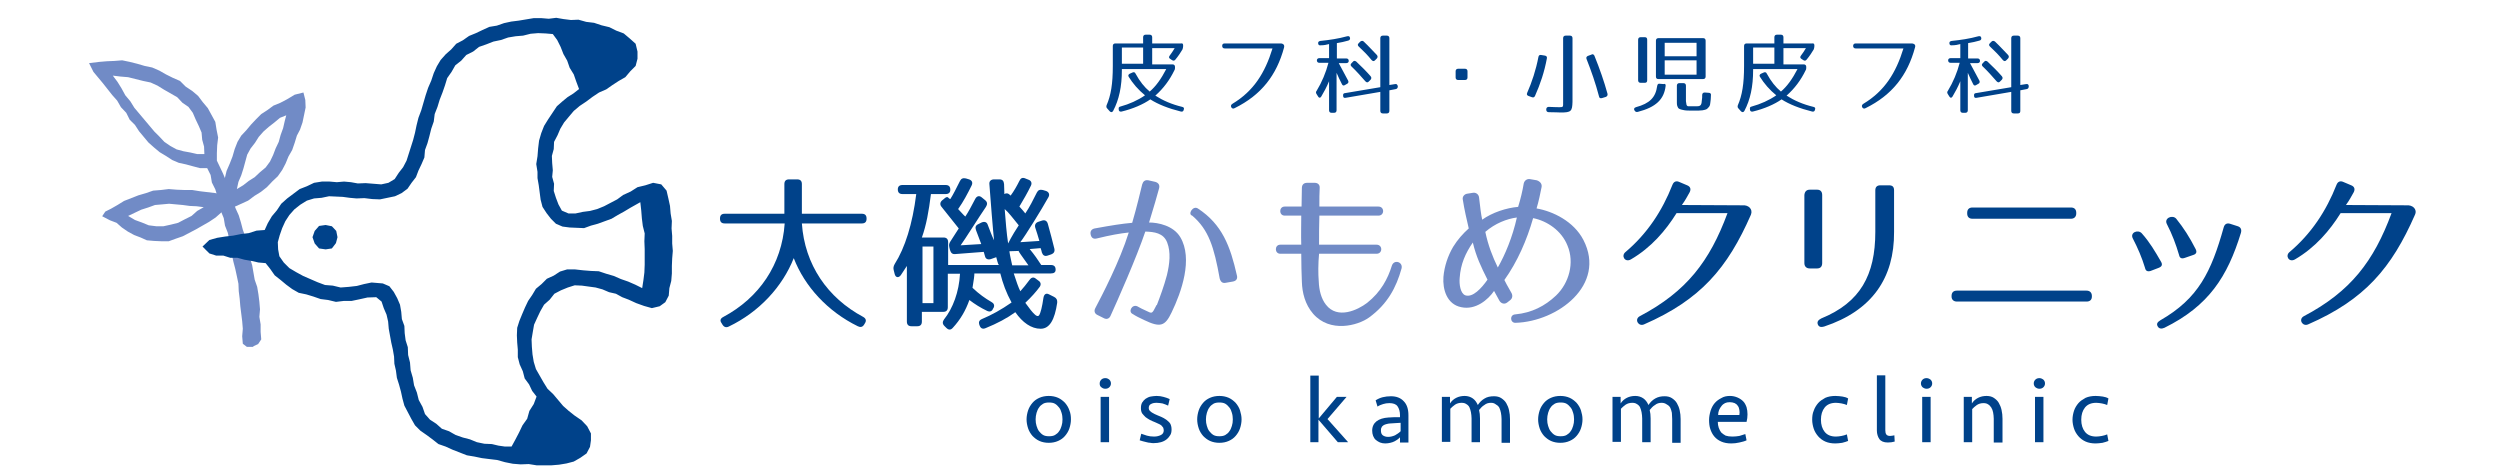 <?xml version="1.0" encoding="utf-8"?>
<!-- Generator: Adobe Illustrator 23.0.3, SVG Export Plug-In . SVG Version: 6.00 Build 0)  -->
<svg version="1.1" id="レイヤー_1" width="400" height="76" xmlns="http://www.w3.org/2000/svg" xmlns:xlink="http://www.w3.org/1999/xlink" x="0px"
	 y="0px" viewBox="0 0 800 152" style="enable-background:new 0 0 800 152;" xml:space="preserve">
<style type="text/css">
	.st0{fill:#718BC6;}
	.st1{fill:#00428A;}
</style>
<g>
	<g>
		<path class="st0" d="M81.1,110.8L81,111l-2,0l-1.3-1l-0.2-2.4l0.2-2.4l-0.2-2.4l-0.3-2.4L76.9,98l-0.2-2.4l-0.3-2.4l-0.1-2.4
			l-0.5-2.4l-0.5-2.3l-0.6-2.3l-0.5-2.3L74,79.1l-0.6-2.3l-0.5-2.3L72,72.2l-0.4-2.4l-0.9-2.2L70,65.3l-0.4-2.4l-0.7-2.3l-1.1-2.2
			l-0.4-2.4l-1.1-2.2L64,53.8l-2.3-0.6l-2.2-0.6l-2.3-0.5l-2.1-0.9l-2-1.3l-2-1.2l-1.8-1.5l-1.8-1.6L46,43.8l-1.5-1.8l-1.3-2
			l-1.7-1.7l-1.1-2.2l-1.7-1.8l-1.2-2.1l-1.6-1.8l-1.5-1.9l-1.5-1.9l-1.5-1.8L29.9,23l-1.4-2.8l3.3-0.4l2.4-0.2l2.4-0.1l2.5-0.2
			l2.4,0.5l2.4,0.6l2.4,0.7l2.4,0.5l2.3,1l2.1,1.2l2.2,1.1l2.3,1l1.8,1.8l2.1,1.4l1.9,1.6l1.5,2l1.6,1.9l1.2,2.2l1.2,2.2l0.4,2.5
			l0.5,2.5l-0.3,2.5L69.4,49l0,2.4l1,2.1l1,2.1l0.9,2.2l0.8,2.2l1,2.2l0.5,2.3l0.8,2.2l1,2.2l0.7,2.3l0.6,2.3l0.8,2.2l0.5,2.3
			l0.4,2.3l0.6,2.3l0.7,2.3l0.4,2.3l0.4,2.3l0.8,2.3l0.4,2.4l0.3,2.4l0.2,2.4l-0.2,2.4l0.4,2.4l0,2.4l0.2,2.4l-1,1.5L81.1,110.8z
			 M36.1,24.2l1.5,2l1.3,2.1l1.2,2.2l1.6,1.9l1.3,2.1l1.6,1.9l1.6,1.9l1.6,1.9l1.6,1.9l1.6,1.6l1.6,1.7l1.9,1.3l2,1.1l2.2,0.6
			l2.2,0.4l2.2,0.5l2.3,0l-0.1-2.4l-0.6-2.2l-0.2-2.3l-0.9-2.1l-1-2.1l-0.9-2.1l-1.4-1.9l-1.9-1.3l-1.7-1.8l-2.1-1.2l-2.1-1.2
			l-2.1-1.3l-2.2-1l-2.4-0.5l-2.4-0.6L41,24.7l-2.4-0.2L36.1,24.2z"/>
		<path class="st0" d="M72.1,67.5l-1.4-0.9l-0.8-2.2l0.7-2.4l0.7-2.4l0.6-2.4l0.6-2.5l1-2.3l0.9-2.3l0.7-2.4l0.9-2.3l1.2-2l1.6-1.7
			l1.5-1.8l1.6-1.7l1.7-1.7l2-1.3l1.9-1.4l2.2-0.9l2.1-1.1l2.5-1.5l2.8-0.7l0.6,2.4l0.1,2.4l-0.5,2.4l-0.5,2.4l-0.8,2.3L95,43.4
			l-0.7,2.3L93.5,48l-1.2,2.1l-0.9,2.2l-1.1,2.1l-1.4,2l-1.8,1.7l-1.7,1.8l-1.9,1.5l-2.1,1.3l-2,1.5l-2.2,1l-2.2,1L73,67.2
			L72.1,67.5z M91.6,36.9l-2,0.8l-1.8,1.5L86,40.6l-1.7,1.5l-1.5,1.7l-1.2,1.9l-1.4,1.8l-1.1,2l-0.6,2.2l-0.6,2.2l-0.7,2.2l-0.9,2.1
			l-0.5,2.3l2-1.2l1.8-1.4l1.9-1.2l1.7-1.6l1.8-1.5l1.4-1.9l1-2.1l0.8-2.1l1-2.1l0.6-2.2l0.8-2.2l0.5-2.2L91.6,36.9z"/>
		<path class="st0" d="M51.6,77.2l-2.3-0.1l-2.3-0.2L45,76l-2.1-0.8l-2-1.1L39,72.8l-1.7-1.5l-2.1-0.8l-2.5-1.3l1-1.5l1.8-0.9
			l2.1-1.2l2.1-1.3l2.3-0.9l2.3-0.9l2.4-0.7l2.3-0.8l2.5-0.2l2.5-0.3l2.5,0.2l2.5,0.1l2.5,0l2.5,0.4l2.5,0.3l2.5,0.3l2.4,0.5
			l1.9,1.7l-0.5,2.6l-2,1.4l-1.8,1.6L66.9,71l-2.1,1.2l-2.1,1.2l-2.1,1.1l-2.1,1.1l-2.3,0.8L54,77.2L51.6,77.2z M41,69.1l2.2,1.3
			l2.2,0.8l2.2,0.9l2.4,0.3l2.3,0l2.3-0.5l2.4-0.6l2.1-1.1l2.2-1.1l1.8-1.6l2.1-1.2L62.9,66l-2.2-0.1l-2.2-0.3l-2.2-0.2l-2.2-0.2
			l-2.2,0.2l-2.3,0.2l-2.2,0.8l-2.2,0.7l-2.1,1L41,69.1z"/>
		<polygon class="st1" points="108,75.9 107.5,77.8 106.2,79.5 104.2,79.8 102.1,79.5 100.7,77.9 100,75.9 100.7,73.9 102.1,72.3 
			104.2,72 106.2,72.4 107.6,73.9 		"/>
		<path class="st1" d="M213.3,61l-1.7-2l-2.6-0.5l-2.5,0.8l-2.5,0.6l-2.2,1.4l-2.4,1.1l-1.9,1.4l-2.1,1.1l-2.1,1.1l-2.2,0.9
			l-2.3,0.6l-2.3,0.3l-2.3,0.5l-2.3,0l-2.1-0.9l-1.1-2l-0.8-2.1l-0.7-2.2l0.1-2.3l-0.6-2.2l0.2-2.1l-0.2-2.3l-0.1-2.3l0.6-2.2
			l0.1-2.3l1.1-2.1l0.9-2.1l1.2-2l1.5-1.8l1.6-1.9l1.9-1.6l2.1-1.4l2-1.5l2.1-1.4l2.3-1l2-1.4l2-1.3l2.1-1.2l1.6-1.9l1.7-1.7
			l0.6-2.3l0-2.3l-0.6-2.5l-1.9-1.7l-1.9-1.6l-2.4-0.9L195,8.7l-2.5-0.6l-2.4-0.8L187.6,7l-2.5-0.7l-2.4,0.1l-2.4-0.3L178,5.7
			l-2.4,0.3l-2.4-0.2l-2.4,0l-2.4,0.4l-2.4,0.4l-2.4,0.3l-2.3,0.5l-2.3,0.8l-2.4,0.4l-2.2,1l-2.1,1l-2.2,0.9l-2,1.4l-2.1,1.1
			l-1.6,1.8l-1.8,1.6l-1.6,1.8l-1.2,2l-1,2.2l-0.8,2.4l-1,2.3l-0.8,2.4l-0.7,2.4l-0.7,2.4l-0.9,2.4l-0.6,2.4l-0.5,2.4l-0.6,2.3
			l-0.7,2.2l-0.7,2.2l-0.7,2.2l-1.1,2.1l-1.4,1.8l-1.3,2l-2,1.2L122,59l-2.5-0.2l-2.5-0.2l-2.5,0.1l-2.2-0.4l-2.2-0.2l-2.3,0.2
			l-2.3-0.2l-2.5,0l-2.5,0.4l-2.3,1.1l-2.3,0.9l-2,1.5l-2,1.5L90,65.2l-1.4,2.1L87,69.2l-1.3,2.2l-1,2.2l-2.6,0.2l-2.5,0.8l-2.5,0.3
			l-2.5,0.5l-2.6,0.3l-2.5,0.4L67,76.8l-2.2,2.1l2.2,2.2l2.2,0.7l2.3,0l2.2,0.7l2.3,0l2.2,0.6l2.3,0.4l2.2,0.5l2.3,0.2l1.5,1.9
			l1.4,2l1.9,1.5l1.8,1.5l1.9,1.4l2.1,1.2l2.4,0.5l2.3,0.7l2.3,0.8l2.4,0.3l2.5,0.6l2.5-0.3l2.5,0l2.4-0.5l2.7-0.6l2.8-0.1l1.7,1.4
			l0.7,2.1l0.9,2.1l0.5,2.2l0.2,2.3l0.4,2.2l0.4,2.2l0.5,2.2l0.4,2.3l0.1,2.3l0.5,2.2l0.3,2.3l0.7,2.2l0.6,2.2l0.5,2.3l0.6,2.2
			l1.1,2.1l1.1,2.1l1.2,2.1l1.7,1.7l2,1.4l1.9,1.4l1.9,1.5l2.3,0.8l2.2,1l2.3,0.9l2.3,0.9l2.4,0.4l2.4,0.5l2.4,0.3l2.5,0.3l2.5,0.7
			l2.5,0.5l2.5,0.2l2.6-0.1l2.5,0.4l2.4,0l2.4,0l2.4-0.2l2.4-0.4l2.3-0.6l2.1-1.2l2-1.4l1.1-2.1l0.3-2.1l0-2.2l-1.2-2.3l-1.8-1.9
			l-2.2-1.5l-1.9-1.5l-1.8-1.6l-1.6-1.9l-1.6-1.9l-1.8-1.7l-1.3-2.1l-1.2-2.1l-1.2-2.1l-0.7-2.3l-0.4-2.4l-0.2-2.4l-0.1-2.4l0.4-2.4
			l0.4-2.3l1-2.2l1-2.1l1.2-2.1l1.8-1.6l1.5-1.9l2.1-1.1l2.2-0.9l2.2-0.7l2.3,0.1l2.2,0.3l2.2,0.3l2.2,0.6l2.1,0.9l2.2,0.5l2,1.1
			l2.1,0.8l2.4,1.1l2.5,0.9l2.5,0.7l2.5-0.6l1.8-1.3l1.1-2.1l0.2-2.4l0.6-2.3l0.2-2.4l0-2.4l0.1-2.4l0.2-2.4l-0.2-2.4l0-2.4
			l-0.2-2.4l0.1-2.4l-0.4-2.4l-0.2-2.4l-0.5-2.3L213.3,61z M183.9,86.2l-2.4,0l-2.3,0.7l-2,1.3l-2.2,1l-1.7,1.7l-1.8,1.5l-1.2,2
			l-1.3,1.9l-1,2.1l-0.9,2.1l-0.9,2.2l-0.7,2.2l-0.1,2.4l0.1,2.3l0.2,2.3l0,2.4l0.6,2.3l1,2.2l0.6,2.3l1.4,1.9l1,2.1l1.4,1.8
			l-0.9,2.4l-1.4,2.2l-0.7,2.5l-1.5,2.1l-1.1,2.3l-1.2,2.3l-1.2,2.2l-2.1,0l-2.1-0.3l-2.1-0.5L155,142l-2.4-0.5l-2.2-0.9l-2.3-0.6
			l-2.3-0.8l-2.1-1.2l-2.3-0.8l-1.8-1.6l-2-1.3l-1.6-1.8l-0.8-2.3L134,128l-0.6-2.4l-0.9-2.3l-0.4-2.4l-0.7-2.4l-0.2-2.5l-0.6-2.4
			l-0.1-2.5l-0.7-2.2l-0.3-2.3l-0.1-2.3l-0.8-2.2l-0.2-2.3l-0.4-2.3l-0.9-2.1l-1.1-2l-1.4-1.8l-2.1-0.9l-1.2-0.1l-2.4-0.2l-2.4,0.5
			l-2.3,0.6l-2.6,0.3L109,92l-2.5-0.6l-2.5-0.2l-2.4-0.9l-2.3-1l-2.3-1l-2.2-1.2l-2.2-1.3l-1.8-1.8l-1.4-2L89,79.8l-0.1-2.3l0.6-2.2
			l0.8-2.3l1-2.2l1.3-2l1.6-1.8l1.9-1.5l2.1-1.3l2.3-0.7l2.4-0.2l2.4-0.5l2.2,0.1l2.2,0.1l2.2,0.3l2.2,0.2l2.5-0.1l2.5,0.3l2.5,0.1
			l2.4-0.5l2.4-0.5l2.1-1l1.9-1.4l1.3-1.9l1.4-1.8l0.8-2.1l1-2.1l0.9-2.1L136,48l0.8-2.2l0.6-2.2l0.6-2.4l0.8-2.3l0.3-2.4l0.9-2.3
			l0.7-2.3l0.9-2.3l0.8-2.3l0.7-2.3l1.4-2l1.2-2.1l1.9-1.5l1.6-1.8l2.2-1.1l1.9-1.5l2.3-0.8l2.3-0.9l2.4-0.5l2.3-0.8l2.4-0.4
			l2.4-0.2l2.4-0.6l2.4-0.2l2.4,0.1l2.3,0.2l1.4,1.9l1.1,2.2l0.9,2.3l1.2,2.1l0.8,2.3l1.3,2.1l0.8,2.3l0.9,2.4l-1.8,1.4l-1.9,1.2
			l-1.7,1.4l-1.7,1.5l-1.4,2.1l-1.4,2.1l-1.3,2.1l-0.9,2.3l-0.7,2.4l-0.3,2.5l-0.2,2.5l-0.4,2.5L172,55l0,2l0.4,2.3l0.3,2.3l0.3,2.3
			l0.6,2.3l1.3,2l1.4,1.8l1.6,1.6l2.1,0.9l2.3,0.3l2.3,0.1l2.3,0.1l2.2-0.8l2.2-0.6l2.2-0.8l2.2-0.8l2-1.2l2-1.1l2-1.2l3.2-1.8
			l0.3,2.7l0.2,2.5l0.3,2.4l0.6,2.4l-0.1,2.5l0.1,2.5l0,2.5l0,2.5l-0.1,2.5l-0.3,2.4l-0.4,2.6l-2.2-1.1l-2.3-1l-2.3-0.8l-2.3-1
			l-2.4-0.7l-2.4-0.8l-2.5-0.1l-2.5-0.2L183.9,86.2z"/>
	</g>
	<g>
		<path class="st1" d="M277.3,69.9V70c0,1-0.5,1.5-1.5,1.5h-19.2c0.9,13.2,8.2,23.8,19.6,29.9c0.9,0.5,1.1,1.2,0.6,2l-0.3,0.5
			c-0.5,0.8-1.2,0.9-2,0.5c-9.6-4.7-17-12.7-20.5-21.8c-3.6,9.1-11,17.2-20.8,21.9c-0.8,0.4-1.5,0.2-2-0.6l-0.3-0.5
			c-0.6-0.8-0.4-1.5,0.6-2c11.4-6.1,18.7-16.7,19.6-29.9h-19.2c-1,0-1.5-0.5-1.5-1.5v-0.1c0-1,0.5-1.5,1.5-1.5H251v-9.5
			c0-1,0.5-1.5,1.5-1.5h2.6c1,0,1.5,0.5,1.5,1.5v9.5h19.2C276.8,68.4,277.3,68.9,277.3,69.9z"/>
		<path class="st1" d="M329.9,59.4c-1.1,2.3-2.4,4.5-3.7,6.7c0.8,0.8,1.3,1.5,1.9,2.2c1.4-2.1,2.5-4.3,3.7-6.7c0.4-0.8,1-1,1.9-0.8
			l1,0.3c0.9,0.3,1.3,1.1,0.8,2c-2.1,3.8-7.5,12.5-9,14.4l6.1-0.4c-0.4-1.4-0.8-2.7-1.3-4.2c-0.3-0.9,0.1-1.6,0.9-1.9l1.2-0.4
			c0.9-0.3,1.6,0,1.9,1c0.8,2.9,1.5,5.5,2.1,8c0.2,0.9-0.2,1.5-1,1.8l-1.2,0.4c-0.9,0.3-1.5-0.1-1.8-1c-0.1-0.4-0.2-0.9-0.4-1.4
			l-3.5,0.3c1.5,1.8,2.6,3.4,3.7,5.1h3.1c1,0,1.5,0.5,1.5,1.5c0,0.8-0.5,1.2-1.5,1.2h-11.9c0.8,2.5,1.5,4.5,2.1,5.7
			c0.9-1,1.9-2.2,3-3.7c0.6-0.8,1.3-0.9,2-0.3l0.8,0.6c0.8,0.5,0.9,1.3,0.4,2c-1.1,1.5-2.6,3.2-4.6,5.1c1.3,1.8,2.3,3.1,3,3.7
			c0.4,0.4,1,0.8,1.4,0.3c0.5-0.7,1-2.8,1.4-5.6c0.2-1.2,0.9-1.6,1.8-1.1l1.6,0.8c0.8,0.4,1.1,1,1,1.9c-0.8,5.4-2.4,8.3-5.3,8.3
			c-3,0-5.8-2-8.1-5.3c-2.6,1.9-5.8,3.6-9.5,5.1c-0.9,0.4-1.6,0.1-1.9-0.8l-0.1-0.2c-0.3-0.9-0.1-1.5,0.8-1.9c3.1-1.3,6.2-3,9.5-5.3
			c-1.7-3.1-2.8-6.1-3.6-9.3h-8.3c0,0.8-0.2,2.2-0.6,4.6c2.1,2,4.1,3.4,6,4.5c0.8,0.4,1.2,1.1,0.7,2l-0.1,0.1
			c-0.3,0.9-1,1.2-1.9,0.8c-2.1-1-4-2.2-5.7-3.5c-1.2,3.4-2.9,6.3-5.3,8.9c-0.7,0.8-1.4,0.7-2.1,0l-0.6-0.6
			c-0.7-0.7-0.6-1.4-0.1-2.1c2.8-3.5,4.8-8.8,5.1-14.6h-3.9v10.7c0,1-0.5,1.5-1.5,1.5h-6.8v3.1c0,1-0.5,1.5-1.5,1.5h-1.8
			c-1,0-1.5-0.5-1.5-1.5V85.1c-0.7,1.1-1.3,2-1.9,2.9c-0.7,1-1.7,0.9-2-0.3l-0.3-1.2c-0.2-0.7-0.1-1.3,0.3-2
			c3.3-5.2,5.7-12.8,6.9-22.4h-4.4c-1,0-1.5-0.5-1.5-1.5c0-0.9,0.5-1.4,1.5-1.4h13.8c1,0,1.5,0.5,1.5,1.5c0,0.9-0.5,1.4-1.5,1.4
			h-4.7c-0.7,5.6-1.5,10-2.9,13.9h6.9c1,0,1.5,0.5,1.5,1.5v7.3h16.3c-0.4-0.1-0.7-2-0.9-2.5l-1.7,0.6c-0.9,0.3-1.7,0-1.9-0.9
			c-0.2-0.7-0.4-1.4-0.4-1.4l-9.1,0.7c-0.9,0.1-1.4-0.3-1.7-1.3l-0.2-0.8c-0.2-0.8-0.1-1.3,0.3-1.9c0.8-1.3,1.7-2.6,2.7-4.2
			l-5.5-6.9c-0.6-0.7-0.5-1.5,0.2-2.1l0.5-0.4c0.7-0.7,1.2-0.8,1.5-0.4c0.2,0.2,0.3,0.3,0.6,0.4c0.9-1.4,1.9-3.4,3.1-5.8
			c0.4-0.8,1-1,1.9-0.8l1,0.3c0.9,0.3,1.3,1,0.8,2c-1.3,2.6-2.6,5.1-4.3,7.5c0.8,0.8,1.6,1.8,2.3,2.4c1-1.5,2-3.4,3.2-5.7
			c0.5-0.9,1.3-1.1,2.1-0.4l1.1,0.9c0.7,0.6,0.7,1.3,0.2,2.1c-2.2,3.2-6.9,10.7-8.1,12.3c1.8-0.1,4.7-0.3,6.6-0.4l-1.7-4.5
			c-0.3-0.9-0.1-1.5,0.8-1.9l1-0.5c0.9-0.4,1.7-0.2,2,0.8c0.6,1.5,1.2,3.3,2,4.9c-0.3-2.6-1.2-13.7-1.5-18c-0.1-0.9,0.5-1.5,1.5-1.5
			h1.7c1,0,1.4,0.5,1.5,1.5c0,0.9,0.1,2,0.1,3.2c0.6-0.4,1.2-0.3,1.8,0.3l0.2,0.2c1.1-1.5,2-3.1,2.8-4.7c0.4-0.9,1-1.2,1.9-0.8
			l1,0.4C330,57.8,330.3,58.6,329.9,59.4z M298.7,78.9h-3.5V97h3.5V78.9z M322.6,77.9c0,0,1.2-2.5,3.4-5.8c-1.9-2.3-3.2-4.1-4.5-5.2
			C321.8,70.8,322.1,74.6,322.6,77.9z M323.9,84.9h5.2c-2.1-3-3.3-4.5-3.1-4.6l-3,0.1C323.2,81.9,323.6,83.4,323.9,84.9z"/>
		<path class="st0" d="M370.9,60.3c-0.6,2.2-1.8,6.4-3.2,10.9c2.9,0,7.8,1,10,4.7c4.1,6.9,0.4,17.5-2.8,24.1
			c-2.1,4.4-3.6,4.9-8.8,2.4c-1.5-0.7-2.7-1.3-3.6-1.9c-1.6-0.7-0.3-3.2,1.4-2.5c0.8,0.5,1.9,1,3.2,1.6c1.2,0.6,1.5,0.7,2.1-0.3
			l0.9-1.7h0.1c1-2.6,2.3-6.1,3.2-9.5c0.9-3.7,1.3-7.4,0.1-10.5c-1.2-3.1-4.2-3.4-7-3.5c-2.8,8.3-9,22.3-11.1,26.9
			c-0.4,1-1.3,1.3-2.2,0.8l-2-1c-0.9-0.4-1.2-1.3-0.7-2.2c2.1-4,7.8-14.9,10.7-24.2c-2.8,0.3-5.7,0.8-10.2,1.9
			c-1.1,0.3-1.8-0.2-2-1.3c-0.2-1,0.3-1.7,1.3-1.9c5.5-1,8.6-1.5,12-1.8c1.5-5.1,2.6-9.9,3.2-12.3c0.3-1,0.9-1.5,2-1.3l2.2,0.5
			C370.7,58.5,371.2,59.2,370.9,60.3z M390.3,89.1c-1.8-10-3.5-15.6-8.8-20.1c-1.5-0.4,0.2-3.3,1.8-2.3c7.8,5.1,10.4,12.1,12.5,21.4
			c0.3,1.1-0.2,1.8-1.3,2l-2.3,0.4C391.2,90.7,390.6,90.2,390.3,89.1z"/>
		<path class="st0" d="M422,90c0.1,2.9,0.8,5.6,2.3,7.5c3.7,4.8,10.2,1.7,13.2-0.6c4.4-3.5,6.6-7.7,7.9-11.9
			c0.7-2.1,3.6-1.2,3.1,0.9c-1.7,6.1-4.5,11.4-10.4,15.7c-3.6,2.6-12.5,5-17.9-1.2c-2.6-3-3.5-6.8-3.6-10.2c-0.1-2.5-0.2-5.7-0.2-9
			h-6.7c-1.9,0-1.9-2.9,0-2.9h6.7c-0.1-3.2,0-6.4,0-9.3h-5.3c-1.9,0-1.9-2.9,0-2.9h5.4l0.1-5.9c0-1.1,0.6-1.7,1.7-1.7h2.4
			c1,0,1.7,0.6,1.6,1.7c-0.1,1.4-0.1,3.5-0.1,5.9h18.9c2,0,2,2.9,0,2.9h-18.9c-0.1,2.9-0.1,6.1-0.1,9.3h18.4c2,0,2,2.9,0,2.9h-18.4
			C421.8,84.5,421.8,87.6,422,90z"/>
		<path class="st0" d="M493.3,59.9c-0.4,2-0.9,4.5-1.6,6.8c5.2,0.9,11.9,4.1,15,10.1c7.4,14.4-8.3,26.1-21.7,26.5
			c-1.8,0.1-2-2.6-0.1-2.7c5.3-0.5,9.5-2.7,13-6c4.2-4,6-10.5,3.7-16c-1.9-4.8-6.5-7.9-11-8.8c-2,7-5,13.9-9.2,19.8
			c0.1,0.3,1.1,2.1,2.3,4.2c0.4,0.8,0.3,1.7-0.5,2.3l-0.9,0.7c-0.9,0.7-2,0.3-2.5-0.6l-1.7-3.1c-1.9,2.8-5.9,6.2-10.5,5.2
			c-4.6-0.9-6-5.7-5.7-9.7c0.3-3.4,1.4-6.7,3.1-9.6c1.4-2.3,3.2-4.3,5-5.9c-0.7-3-1.4-6-1.9-9.2c-0.2-0.9,0.4-1.7,1.3-1.9l1.9-0.3
			c1-0.2,1.9,0.5,2,1.5c0.4,3.4,0.6,5.3,1,7.1c3.2-2.3,7.8-3.8,11.5-4.1c0.8-2.6,1.4-5.1,1.8-7.5c0.2-0.9,1-1.5,1.9-1.4l2.3,0.4
			C492.9,58.1,493.5,58.9,493.3,59.9z M467.1,88.9c-0.2,2,0.2,5,1.8,5.6c2.4,0.8,5.2-2.3,7.1-5c-2.1-4.2-3.6-7.3-4.7-11.9
			C468.9,81.1,467.4,84.5,467.1,88.9z M479.3,85.6c2.3-4,4.7-9.7,6.1-16c-3.2,0.4-7,1.9-10.1,4.6C476.2,78.5,477.6,82.1,479.3,85.6z
			"/>
		<path class="st1" d="M560.3,68.7c-7.5,17.1-16.1,27.2-34.2,35.1c-1.8,0.8-3.2-1.6-1.4-2.6c15-7.9,22.4-17.6,28.1-33h-16.3
			c-3.5,5.6-8.1,11-14.6,14.8c-1.9,1.1-3.2-1.1-1.8-2.3c7-5.9,11.8-13.2,15.1-21.6c0.4-1,1.2-1.3,2.1-0.9l2.6,1.1
			c1,0.4,1.3,1.2,0.8,2.2c-0.8,1.4-1.4,2.6-2.5,4.1l19.3,0.1C559.5,65.5,561,66.9,560.3,68.7z"/>
		<path class="st1" d="M579.1,60.7h2.4c1,0,1.6,0.6,1.6,1.7v21.8c0,1-0.5,1.7-1.6,1.7h-2.4c-1,0-1.7-0.6-1.7-1.7V62.4
			C577.5,61.3,578.1,60.7,579.1,60.7z M583.7,104.5c-1,0.3-1.7,0.1-2-0.7c-0.3-0.8,0.1-1.4,1.1-1.9c12.5-5.1,17.3-13.9,17.3-27.7
			V60.9c0-1.1,0.6-1.6,1.6-1.6h2.8c1.1,0,1.6,0.5,1.6,1.6v13.3C606.2,88.9,599.1,99.4,583.7,104.5z"/>
		<path class="st1" d="M626.2,93h41.5c1,0,1.7,0.6,1.7,1.7v0.2c0,1-0.6,1.6-1.7,1.6h-41.5c-1,0-1.7-0.6-1.7-1.6v-0.2
			C624.5,93.6,625.1,93,626.2,93z M631.2,66.4h31.5c1.1,0,1.7,0.6,1.7,1.7v0.2c0,1-0.6,1.7-1.7,1.7h-31.5c-1.1,0-1.7-0.6-1.7-1.7
			v-0.2C629.5,67,630.1,66.4,631.2,66.4z"/>
		<path class="st1" d="M686.4,85.7c-1-3.3-2.3-6.3-3.9-9.4c-1-1.9,1.7-3,2.9-1.6c2.5,2.8,4.2,5.7,6.1,9c0.6,1,0.3,1.6-0.7,2l-2.6,1
			C687.2,87,686.6,86.7,686.4,85.7z M717.1,74.5c-4.3,14-10.3,23.4-24.5,30.4c-0.9,0.4-1.7,0.3-2.1-0.4c-0.5-0.8-0.2-1.4,0.8-2
			c12.2-7,16.3-15.5,20.3-29.8c0.3-1,1-1.4,2-1.1l2.5,0.8C717,72.7,717.4,73.4,717.1,74.5z M697.3,81.6c-1-3.4-2.2-6.6-3.9-9.9
			c-1-1.9,1.8-3.1,3-1.7c2.4,3,4.2,5.8,6.2,9.7c0.5,1,0.2,1.6-0.8,1.9l-2.6,0.9C698.1,82.9,697.5,82.6,697.3,81.6z"/>
		<path class="st1" d="M772.8,68.7c-7.5,17.1-16.1,27.2-34.2,35.1c-1.8,0.8-3.2-1.6-1.4-2.6c15-7.9,22.4-17.6,28.1-33H749
			c-3.5,5.6-8.1,11-14.6,14.8c-1.9,1.1-3.2-1.1-1.8-2.3c7-5.9,11.8-13.2,15.1-21.6c0.4-1,1.2-1.3,2.1-0.9l2.6,1.1
			c1,0.4,1.3,1.2,0.8,2.2c-0.8,1.4-1.4,2.6-2.5,4.1l19.3,0.1C772,65.5,773.6,66.9,772.8,68.7z"/>
	</g>
	<g>
		<path class="st1" d="M342.7,134.2c0,1-0.2,2-0.5,2.9s-0.8,1.7-1.4,2.4c-0.6,0.7-1.3,1.2-2.2,1.6c-0.9,0.4-1.9,0.6-3,0.6
			c-1.1,0-2.1-0.2-3-0.6c-0.9-0.4-1.6-1-2.2-1.6c-0.6-0.7-1.1-1.5-1.4-2.4s-0.5-1.9-0.5-2.9c0-1,0.2-2,0.5-2.9
			c0.3-0.9,0.8-1.7,1.4-2.4c0.6-0.7,1.3-1.2,2.2-1.6c0.9-0.4,1.9-0.6,3-0.6c1.1,0,2.1,0.2,3,0.6c0.9,0.4,1.6,1,2.2,1.6
			c0.6,0.7,1.1,1.5,1.4,2.4C342.6,132.3,342.7,133.2,342.7,134.2z M340,134.2c0-0.7-0.1-1.5-0.3-2.1c-0.2-0.7-0.4-1.2-0.8-1.7
			c-0.4-0.5-0.8-0.9-1.3-1.2c-0.5-0.3-1.2-0.4-1.9-0.4c-0.7,0-1.4,0.1-1.9,0.4c-0.5,0.3-1,0.7-1.3,1.2c-0.4,0.5-0.6,1.1-0.8,1.7
			c-0.2,0.7-0.3,1.4-0.3,2.1c0,0.8,0.1,1.5,0.3,2.1s0.4,1.2,0.8,1.7c0.4,0.5,0.8,0.9,1.3,1.2c0.5,0.3,1.2,0.4,1.9,0.4
			c0.7,0,1.4-0.1,1.9-0.4c0.5-0.3,1-0.7,1.3-1.2c0.4-0.5,0.6-1.1,0.8-1.7S340,135,340,134.2z"/>
		<path class="st1" d="M351.9,122.7c0-0.5,0.2-0.9,0.5-1.2c0.3-0.3,0.7-0.5,1.3-0.5s0.9,0.2,1.3,0.5c0.3,0.3,0.5,0.7,0.5,1.2
			s-0.2,0.9-0.5,1.2s-0.7,0.5-1.3,0.5s-0.9-0.2-1.3-0.5S351.9,123.2,351.9,122.7z M352.2,141.5V127h2.7v14.5H352.2z"/>
		<path class="st1" d="M374.9,137.4c0,0.7-0.1,1.3-0.4,1.8c-0.3,0.5-0.7,1-1.2,1.4c-0.5,0.4-1.1,0.7-1.8,0.9
			c-0.7,0.2-1.5,0.3-2.3,0.3c-0.4,0-0.7,0-1.1-0.1c-0.4,0-0.8-0.1-1.2-0.2c-0.4-0.1-0.8-0.2-1.2-0.3c-0.4-0.1-0.7-0.2-1-0.3l0.5-2.1
			c0.5,0.2,1.1,0.4,1.8,0.6c0.7,0.2,1.4,0.3,2.3,0.3c0.9,0,1.6-0.2,2.2-0.5c0.6-0.3,0.9-0.8,0.9-1.5c0-0.3-0.1-0.6-0.2-0.9
			c-0.2-0.2-0.4-0.5-0.6-0.7c-0.3-0.2-0.6-0.4-0.9-0.5c-0.4-0.2-0.7-0.3-1.1-0.5c-0.5-0.2-1-0.4-1.6-0.7c-0.5-0.3-1-0.6-1.4-0.9
			c-0.4-0.4-0.8-0.8-1.1-1.2c-0.3-0.5-0.4-1-0.4-1.7c0-0.7,0.1-1.3,0.4-1.8c0.3-0.5,0.7-0.9,1.1-1.2c0.5-0.3,1-0.6,1.6-0.7
			s1.3-0.2,1.9-0.2c0.8,0,1.5,0.1,2.2,0.3c0.7,0.2,1.4,0.4,2,0.7l-0.5,2.1c-0.6-0.3-1.2-0.5-1.8-0.7c-0.6-0.1-1.3-0.2-1.9-0.2
			c-0.7,0-1.3,0.1-1.8,0.4c-0.5,0.2-0.7,0.7-0.7,1.3c0,0.3,0.1,0.6,0.3,0.8c0.2,0.2,0.4,0.4,0.7,0.6c0.3,0.2,0.6,0.3,0.9,0.5
			c0.3,0.1,0.6,0.3,0.9,0.4c0.3,0.1,0.7,0.3,1.2,0.5c0.5,0.2,1,0.5,1.6,0.9c0.5,0.4,1,0.8,1.3,1.3
			C374.7,136,374.9,136.6,374.9,137.4z"/>
		<path class="st1" d="M397.3,134.2c0,1-0.2,2-0.5,2.9s-0.8,1.7-1.4,2.4c-0.6,0.7-1.3,1.2-2.2,1.6c-0.9,0.4-1.9,0.6-3,0.6
			c-1.1,0-2.1-0.2-3-0.6c-0.9-0.4-1.6-1-2.2-1.6c-0.6-0.7-1.1-1.5-1.4-2.4s-0.5-1.9-0.5-2.9c0-1,0.2-2,0.5-2.9
			c0.3-0.9,0.8-1.7,1.4-2.4c0.6-0.7,1.3-1.2,2.2-1.6c0.9-0.4,1.9-0.6,3-0.6c1.1,0,2.1,0.2,3,0.6c0.9,0.4,1.6,1,2.2,1.6
			c0.6,0.7,1.1,1.5,1.4,2.4C397.1,132.3,397.3,133.2,397.3,134.2z M394.5,134.2c0-0.7-0.1-1.5-0.3-2.1c-0.2-0.7-0.4-1.2-0.8-1.7
			c-0.4-0.5-0.8-0.9-1.3-1.2c-0.5-0.3-1.2-0.4-1.9-0.4s-1.4,0.1-1.9,0.4c-0.5,0.3-1,0.7-1.3,1.2c-0.4,0.5-0.6,1.1-0.8,1.7
			c-0.2,0.7-0.3,1.4-0.3,2.1c0,0.8,0.1,1.5,0.3,2.1c0.2,0.7,0.4,1.2,0.8,1.7c0.4,0.5,0.8,0.9,1.3,1.2s1.2,0.4,1.9,0.4
			s1.4-0.1,1.9-0.4c0.5-0.3,1-0.7,1.3-1.2c0.4-0.5,0.6-1.1,0.8-1.7S394.5,135,394.5,134.2z"/>
		<path class="st1" d="M419.3,141.5v-21.3h2.7v13.7l5.8-6.9h3.1l-6.1,7.1l6.6,7.4h-3.3l-6.2-7.2v7.2H419.3z"/>
		<path class="st1" d="M448.2,139.7c-0.2,0.3-0.5,0.5-0.8,0.8c-0.3,0.2-0.7,0.5-1.1,0.7c-0.4,0.2-0.9,0.4-1.4,0.5
			c-0.5,0.1-1,0.2-1.6,0.2c-0.6,0-1.2-0.1-1.7-0.3c-0.5-0.2-0.9-0.5-1.3-0.8c-0.4-0.3-0.7-0.8-0.9-1.3c-0.2-0.5-0.3-1.1-0.3-1.7
			c0-1.3,0.5-2.3,1.4-3c0.9-0.7,2.2-1.1,3.8-1.2c0.6,0,1.3-0.1,1.9-0.1s1.2,0,1.8,0v-0.6c0-1.2-0.3-2.2-0.8-2.9s-1.4-1-2.6-1
			c-0.7,0-1.4,0.1-2,0.3c-0.6,0.2-1.2,0.4-1.8,0.8l-0.6-2c0.8-0.5,1.5-0.8,2.3-1s1.7-0.3,2.6-0.3c1.7,0,3.1,0.5,4.1,1.6
			c1,1,1.5,2.5,1.5,4.5v8.7h-2.7V139.7z M444.2,139.8c0.8,0,1.5-0.2,2.2-0.5c0.7-0.4,1.3-0.8,1.8-1.3v-2.7c-0.6,0-1.2,0.1-1.7,0.1
			c-0.5,0-1,0.1-1.6,0.1c-0.4,0-0.8,0.1-1.2,0.2c-0.4,0.1-0.7,0.2-1,0.4c-0.3,0.2-0.5,0.4-0.6,0.7c-0.2,0.3-0.2,0.6-0.2,1
			c0,0.7,0.2,1.2,0.6,1.5C442.9,139.6,443.5,139.8,444.2,139.8z"/>
		<path class="st1" d="M477.1,128.9c-0.8,0-1.5,0.2-2.1,0.7c-0.7,0.4-1.2,1-1.7,1.6c0.2,0.8,0.3,1.7,0.3,2.7v7.6h-2.7v-7.6
			c0-0.7-0.1-1.4-0.2-2c-0.1-0.6-0.3-1.1-0.5-1.6c-0.2-0.4-0.6-0.8-1-1c-0.4-0.3-0.9-0.4-1.5-0.4c-0.8,0-1.5,0.2-2.1,0.6
			c-0.6,0.4-1.1,0.9-1.5,1.3v10.6h-2.7V127h2.6v2.1c0.5-0.8,1.2-1.4,2-1.8c0.8-0.4,1.7-0.6,2.7-0.6c1,0,1.9,0.3,2.6,0.8
			c0.7,0.5,1.2,1.2,1.6,2.1c0.6-0.9,1.3-1.6,2.2-2.1c0.8-0.5,1.8-0.7,3-0.7c0.9,0,1.7,0.2,2.3,0.6c0.6,0.4,1.2,0.9,1.6,1.6
			c0.4,0.7,0.7,1.4,0.9,2.3c0.2,0.9,0.3,1.8,0.3,2.8v7.6h-2.7v-7.6c0-0.7-0.1-1.4-0.2-2c-0.1-0.6-0.3-1.1-0.5-1.6
			c-0.2-0.4-0.6-0.8-1-1C478.2,129,477.7,128.9,477.1,128.9z"/>
		<path class="st1" d="M506.4,134.2c0,1-0.2,2-0.5,2.9s-0.8,1.7-1.4,2.4c-0.6,0.7-1.3,1.2-2.2,1.6c-0.9,0.4-1.9,0.6-3,0.6
			c-1.1,0-2.1-0.2-3-0.6c-0.9-0.4-1.6-1-2.2-1.6c-0.6-0.7-1.1-1.5-1.4-2.4s-0.5-1.9-0.5-2.9c0-1,0.2-2,0.5-2.9
			c0.3-0.9,0.8-1.7,1.4-2.4c0.6-0.7,1.3-1.2,2.2-1.6c0.9-0.4,1.9-0.6,3-0.6c1.1,0,2.1,0.2,3,0.6c0.9,0.4,1.6,1,2.2,1.6
			c0.6,0.7,1.1,1.5,1.4,2.4C506.2,132.3,506.4,133.2,506.4,134.2z M503.7,134.2c0-0.7-0.1-1.5-0.3-2.1c-0.2-0.7-0.4-1.2-0.8-1.7
			c-0.4-0.5-0.8-0.9-1.3-1.2c-0.5-0.3-1.2-0.4-1.9-0.4c-0.7,0-1.4,0.1-1.9,0.4c-0.5,0.3-1,0.7-1.3,1.2c-0.4,0.5-0.6,1.1-0.8,1.7
			c-0.2,0.7-0.3,1.4-0.3,2.1c0,0.8,0.1,1.5,0.3,2.1s0.4,1.2,0.8,1.7c0.4,0.5,0.8,0.9,1.3,1.2c0.5,0.3,1.2,0.4,1.9,0.4
			c0.7,0,1.4-0.1,1.9-0.4c0.5-0.3,1-0.7,1.3-1.2c0.4-0.5,0.6-1.1,0.8-1.7C503.6,135.7,503.7,135,503.7,134.2z"/>
		<path class="st1" d="M531.7,128.9c-0.8,0-1.5,0.2-2.1,0.7c-0.7,0.4-1.2,1-1.7,1.6c0.2,0.8,0.3,1.7,0.3,2.7v7.6h-2.7v-7.6
			c0-0.7-0.1-1.4-0.2-2c-0.1-0.6-0.3-1.1-0.5-1.6c-0.2-0.4-0.6-0.8-1-1c-0.4-0.3-0.9-0.4-1.5-0.4c-0.8,0-1.5,0.2-2.1,0.6
			c-0.6,0.4-1.1,0.9-1.5,1.3v10.6h-2.7V127h2.6v2.1c0.5-0.8,1.2-1.4,2-1.8c0.8-0.4,1.7-0.6,2.7-0.6c1,0,1.9,0.3,2.6,0.8
			c0.7,0.5,1.2,1.2,1.6,2.1c0.6-0.9,1.3-1.6,2.2-2.1s1.8-0.7,3-0.7c0.9,0,1.7,0.2,2.3,0.6c0.6,0.4,1.2,0.9,1.6,1.6
			c0.4,0.7,0.7,1.4,0.9,2.3c0.2,0.9,0.3,1.8,0.3,2.8v7.6h-2.7v-7.6c0-0.7-0.1-1.4-0.1-2c-0.1-0.6-0.3-1.1-0.5-1.6
			c-0.2-0.4-0.6-0.8-1-1C532.8,129,532.3,128.9,531.7,128.9z"/>
		<path class="st1" d="M553.6,126.7c0.9,0,1.7,0.2,2.4,0.5c0.7,0.3,1.3,0.7,1.8,1.2c0.5,0.5,0.8,1.1,1.1,1.9
			c0.2,0.7,0.3,1.5,0.3,2.3s-0.1,1.6-0.3,2.4h-9.2c0,0.7,0.1,1.3,0.3,1.9c0.2,0.6,0.5,1.1,0.8,1.5c0.4,0.4,0.9,0.7,1.4,1
			c0.6,0.2,1.3,0.3,2.2,0.3c0.8,0,1.5-0.1,2.2-0.2c0.7-0.2,1.3-0.4,1.9-0.6l0.4,2c-0.6,0.3-1.4,0.5-2.3,0.7
			c-0.9,0.2-1.7,0.3-2.6,0.3c-1.2,0-2.3-0.2-3.2-0.6c-0.9-0.4-1.6-0.9-2.2-1.6c-0.6-0.7-1-1.5-1.3-2.4c-0.3-0.9-0.4-1.9-0.4-2.9
			c0-1,0.2-2,0.5-3c0.3-0.9,0.7-1.7,1.3-2.4c0.6-0.7,1.3-1.2,2.1-1.6C551.6,126.9,552.5,126.7,553.6,126.7z M553.5,128.7
			c-0.6,0-1.1,0.1-1.5,0.3c-0.4,0.2-0.8,0.5-1.1,0.9c-0.3,0.4-0.6,0.8-0.8,1.3c-0.2,0.5-0.3,1.1-0.3,1.6h6.8c0.1-0.6,0.1-1.1,0-1.6
			c-0.1-0.5-0.2-1-0.5-1.3c-0.2-0.4-0.6-0.7-1-0.9C554.6,128.8,554.1,128.7,553.5,128.7z"/>
		<path class="st1" d="M587.3,126.7c0.8,0,1.6,0.1,2.3,0.2s1.3,0.3,1.8,0.6l-0.4,2.1c-0.5-0.2-1.1-0.4-1.7-0.5
			c-0.6-0.1-1.2-0.2-1.8-0.2c-1.6,0-2.8,0.5-3.6,1.5c-0.8,1-1.2,2.3-1.2,3.9c0,1.6,0.4,2.9,1.2,3.9c0.8,1,2,1.5,3.6,1.5
			c0.6,0,1.2-0.1,1.8-0.2c0.6-0.1,1.2-0.3,1.7-0.5l0.4,2.1c-0.5,0.2-1.1,0.4-1.9,0.6c-0.8,0.1-1.5,0.2-2.2,0.2
			c-1.2,0-2.3-0.2-3.2-0.6s-1.7-1-2.3-1.7c-0.6-0.7-1.1-1.5-1.4-2.4c-0.3-0.9-0.5-1.9-0.5-2.9c0-1,0.1-2,0.5-2.9
			c0.3-0.9,0.8-1.7,1.4-2.4c0.6-0.7,1.4-1.2,2.3-1.7C585,126.9,586.1,126.7,587.3,126.7z"/>
		<path class="st1" d="M603.3,137.7c0,0.6,0.1,1,0.3,1.3c0.2,0.3,0.6,0.5,1.2,0.5c0.4,0,0.9-0.1,1.4-0.2l0.1,2
			c-0.7,0.2-1.4,0.3-2.2,0.3c-1.3,0-2.2-0.4-2.7-1.1c-0.5-0.7-0.8-1.7-0.8-2.7v-17.7h2.7V137.7z"/>
		<path class="st1" d="M614.7,122.7c0-0.5,0.2-0.9,0.5-1.2c0.3-0.3,0.7-0.5,1.3-0.5c0.5,0,0.9,0.2,1.3,0.5c0.3,0.3,0.5,0.7,0.5,1.2
			s-0.2,0.9-0.5,1.2c-0.3,0.3-0.7,0.5-1.3,0.5c-0.5,0-0.9-0.2-1.3-0.5C614.9,123.6,614.7,123.2,614.7,122.7z M615.1,141.5V127h2.7
			v14.5H615.1z"/>
		<path class="st1" d="M628.4,141.5V127h2.6v2.1c0.5-0.8,1.2-1.4,2-1.8c0.8-0.4,1.7-0.6,2.7-0.6c0.9,0,1.7,0.2,2.3,0.6
			c0.6,0.4,1.2,0.9,1.6,1.6s0.7,1.4,0.9,2.3c0.2,0.9,0.3,1.8,0.3,2.8v7.6H638v-7.6c0-0.7-0.1-1.4-0.2-2c-0.1-0.6-0.3-1.1-0.6-1.6
			c-0.3-0.4-0.6-0.8-1-1c-0.4-0.3-0.9-0.4-1.5-0.4c-0.8,0-1.5,0.2-2.1,0.6c-0.6,0.4-1.1,0.9-1.5,1.3v10.6H628.4z"/>
		<path class="st1" d="M650.8,122.7c0-0.5,0.2-0.9,0.5-1.2c0.3-0.3,0.7-0.5,1.3-0.5c0.5,0,0.9,0.2,1.3,0.5c0.3,0.3,0.5,0.7,0.5,1.2
			s-0.2,0.9-0.5,1.2c-0.3,0.3-0.7,0.5-1.3,0.5c-0.5,0-0.9-0.2-1.3-0.5C651,123.6,650.8,123.2,650.8,122.7z M651.2,141.5V127h2.7
			v14.5H651.2z"/>
		<path class="st1" d="M670.6,126.7c0.8,0,1.6,0.1,2.3,0.2s1.3,0.3,1.8,0.6l-0.4,2.1c-0.5-0.2-1.1-0.4-1.7-0.5
			c-0.6-0.1-1.2-0.2-1.8-0.2c-1.6,0-2.8,0.5-3.6,1.5c-0.8,1-1.2,2.3-1.2,3.9c0,1.6,0.4,2.9,1.2,3.9c0.8,1,2,1.5,3.6,1.5
			c0.6,0,1.2-0.1,1.8-0.2c0.6-0.1,1.2-0.3,1.7-0.5l0.4,2.1c-0.5,0.2-1.1,0.4-1.9,0.6c-0.8,0.1-1.5,0.2-2.2,0.2
			c-1.2,0-2.3-0.2-3.2-0.6c-0.9-0.4-1.7-1-2.3-1.7c-0.6-0.7-1.1-1.5-1.4-2.4c-0.3-0.9-0.5-1.9-0.5-2.9c0-1,0.2-2,0.5-2.9
			c0.3-0.9,0.8-1.7,1.4-2.4c0.6-0.7,1.4-1.2,2.3-1.7C668.3,126.9,669.4,126.7,670.6,126.7z"/>
	</g>
	<g>
		<g>
			<path class="st1" d="M378.6,14.5v0.3c0,0.4-0.1,0.6-0.2,1c-0.6,1-1.3,2.1-2.3,3.3c-0.3,0.4-0.7,0.4-1.1,0.1l-0.6-0.4
				c-0.4-0.3-0.4-0.6-0.1-1c0.5-0.7,1.1-1.5,1.6-2.4h-7.2v5.2h6.5c0.5,0,0.8,0.3,0.8,0.8v0.2c0,0.3,0,0.6-0.2,0.9
				c-1.5,3.1-3.5,5.8-6.1,8.1c2.5,1.6,5.3,2.8,8.6,3.6c0.5,0.1,0.7,0.4,0.5,0.9c-0.1,0.5-0.4,0.7-0.9,0.6c-4-1-7.3-2.3-9.8-3.9
				c-2.3,1.6-5.5,3-9.2,3.9c-0.5,0.1-0.8-0.1-0.9-0.5V35c-0.1-0.5,0-0.8,0.5-0.9c2.9-0.8,5.6-2,7.9-3.6c-2.2-1.8-3.9-3.8-5.2-5.9
				c-0.3-0.4-0.1-0.8,0.3-1l0.9-0.4c0.4-0.2,0.8-0.1,1,0.4c1.3,2.4,2.8,4.3,4.5,5.7c2-1.7,3.7-4.1,5.3-7.2H359v0.3
				c0,5.3-0.9,9.5-2.8,13.1c-0.3,0.5-0.7,0.5-1.1,0.1l-0.8-0.9c-0.3-0.3-0.3-0.6-0.2-1c1.4-3.2,2-6.9,2-12.6v-6.4
				c0-0.5,0.3-0.8,0.8-0.8h8.9v-2c0-0.5,0.3-0.8,0.8-0.8h1.3c0.5,0,0.8,0.3,0.8,0.8v2h9.2C378.4,13.8,378.6,14,378.6,14.5z
				 M365.8,15.2H359v5.2h6.8V15.2z"/>
			<path class="st1" d="M410.9,15.2c-2.4,8.9-7.3,15.2-15.8,19.4c-0.5,0.3-0.9,0.1-1.1-0.3c-0.2-0.4-0.1-0.8,0.4-1.1
				c6.8-4.1,10.4-9.9,12.8-17.7h-15.3c-0.5,0-0.8-0.3-0.8-0.8c0-0.5,0.2-0.8,0.8-0.8H410C410.6,14,411.1,14.3,410.9,15.2z"/>
			<path class="st1" d="M422.6,14.5c-0.5,0.1-0.8-0.2-0.8-0.7c0-0.4,0.2-0.6,0.7-0.7c2.9-0.3,5.7-0.7,8.6-1.5c0.5-0.1,0.8,0,0.9,0.5
				c0.1,0.4-0.1,0.8-0.6,0.9c-1.1,0.3-2.3,0.6-3.6,0.8v4.9h3c0.5,0,0.8,0.3,0.8,0.8c0,0.4-0.3,0.7-0.8,0.7h-2.4
				c1.2,2.3,2.3,4.3,3,5.6c0.2,0.4,0.1,0.8-0.3,1l-0.7,0.4c-0.4,0.3-0.8,0.2-1-0.3c-0.6-1.2-1.2-2.4-1.7-3.6v12
				c0,0.5-0.3,0.8-0.8,0.8h-0.8c-0.5,0-0.8-0.3-0.8-0.8V26c-0.8,1.9-1.6,3.4-2.5,4.9c-0.3,0.5-0.7,0.5-1,0l-0.5-0.8
				c-0.2-0.3-0.3-0.7,0-1c1.7-2.8,3-5.9,3.8-9h-2.9c-0.5,0-0.8-0.3-0.8-0.8c0-0.4,0.3-0.7,0.8-0.7h3.1v-4.5
				C424.6,14.3,423.7,14.5,422.6,14.5z M447.3,27.6L447.3,27.6c0,0.5-0.2,0.8-0.6,0.9l-2.1,0.4v6.6c0,0.5-0.3,0.8-0.8,0.8h-1.3
				c-0.5,0-0.8-0.3-0.8-0.8v-6.1l-11.1,1.9c-0.5,0.1-0.8-0.1-0.8-0.6v-0.1c-0.1-0.5,0.2-0.8,0.6-0.8l11.3-1.9V12.2
				c0-0.5,0.3-0.8,0.8-0.8h1.3c0.5,0,0.8,0.3,0.8,0.8v15l1.9-0.3C446.9,26.8,447.2,27.1,447.3,27.6z M434,19.7
				c1.8,1.7,3.3,3.2,4.6,4.7c0.3,0.4,0.3,0.7,0,1.1l-0.6,0.6c-0.4,0.4-0.7,0.3-1.1-0.1c-1.5-1.7-2.9-3.3-4.4-4.7
				c-0.4-0.4-0.4-0.7,0-1.1l0.5-0.5C433.2,19.4,433.6,19.4,434,19.7z M436.4,13.3c1.7,1.6,3,3.1,4.2,4.3c0.3,0.4,0.3,0.7,0,1.1
				l-0.6,0.6c-0.4,0.4-0.7,0.3-1.1-0.1c-1.3-1.6-2.7-3-4.1-4.3c-0.4-0.4-0.4-0.7,0-1.1l0.5-0.5C435.7,13,436.1,13,436.4,13.3z"/>
			<path class="st1" d="M468.8,25.6h-2.2c-0.5,0-0.8-0.3-0.8-0.8v-2c0-0.5,0.3-0.8,0.8-0.8h2.2c0.5,0,0.8,0.3,0.8,0.8v2
				C469.6,25.3,469.3,25.6,468.8,25.6z"/>
			<path class="st1" d="M495,18.7c-0.8,4.3-2.1,8.2-3.8,12c-0.2,0.4-0.5,0.6-1,0.4l-1.1-0.4c-0.5-0.2-0.6-0.5-0.4-1
				c1.5-3.4,2.8-7.3,3.6-11.5c0.1-0.5,0.4-0.7,0.9-0.6l1.2,0.2C494.9,17.9,495.1,18.2,495,18.7z M499.4,36c-0.4,0-1.7-0.1-3.8-0.1
				c-0.5,0-0.8-0.3-0.8-0.8V35c0-0.5,0.3-0.8,0.8-0.8c1.9,0.1,3.1,0.1,3.5,0.1c1.2,0,1.1-0.1,1.1-1.8V12.2c0-0.5,0.3-0.8,0.8-0.8
				h1.4c0.5,0,0.8,0.3,0.8,0.8v20.4C503.1,35.6,502.8,36,499.4,36z M510.2,17.8c1.7,4.2,3.1,8.2,4.2,12.2c0.1,0.5-0.1,0.8-0.5,1
				l-1.3,0.4c-0.5,0.1-0.8,0-0.9-0.5c-1.1-4.2-2.5-8.2-4-12c-0.2-0.5,0-0.8,0.4-1l1.1-0.4C509.6,17.2,510,17.4,510.2,17.8z"/>
			<path class="st1" d="M533,27.5c-0.5,4.3-3.1,6.8-8.9,8.3c-0.4,0.1-0.8,0-1-0.4l-0.1-0.1c-0.2-0.5-0.1-0.8,0.5-1
				c4.4-1.2,6.3-3.1,6.8-6.8c0.1-0.5,0.3-0.8,0.8-0.7l1.2,0.1C532.8,26.7,533.1,27,533,27.5z M526.3,26.5H525
				c-0.5,0-0.8-0.3-0.8-0.8v-13c0-0.5,0.3-0.8,0.8-0.8h1.3c0.5,0,0.8,0.2,0.8,0.8v13C527.1,26.3,526.8,26.5,526.3,26.5z M545,25.3
				h-14.3c-0.5,0-0.8-0.2-0.8-0.8V13c0-0.5,0.3-0.8,0.8-0.8H545c0.5,0,0.8,0.3,0.8,0.8v11.5C545.8,25,545.5,25.3,545,25.3z
				 M542.9,13.7h-10.2V18h10.2V13.7z M542.9,19.3h-10.2v4.6h10.2V19.3z M539.7,33.6c0.3,0.5,0.4,0.4,1.1,0.4c0.3,0,0.8,0,1.4,0h0.9
				c1.3,0,1.4-0.7,1.5-2c0.1-0.5,0.1-0.9,0.1-1.6c0-0.5,0.3-0.8,0.8-0.8l1.3,0.1c0.5,0,0.8,0.3,0.7,0.8c0,1-0.1,1.6-0.2,2.4
				c-0.1,0.9-0.2,1.1-0.8,1.7c-0.3,0.4-0.7,0.5-1.7,0.7c-0.8,0.1-1.5,0.1-2.9,0.1c-1.6,0-2.5,0-3.3-0.2c-1.1-0.2-1.5-0.5-1.6-0.7
				c-0.3-0.6-0.4-0.8-0.4-1.7v-5.4c0-0.5,0.3-0.8,0.8-0.8h1.3c0.5,0,0.8,0.3,0.8,0.8v5C539.6,33.2,539.7,33.5,539.7,33.6z"/>
			<path class="st1" d="M580.6,14.5v0.3c0,0.4-0.1,0.6-0.2,1c-0.6,1-1.3,2.1-2.3,3.3c-0.3,0.4-0.7,0.4-1.1,0.1l-0.6-0.4
				c-0.4-0.3-0.4-0.6-0.1-1c0.5-0.7,1.1-1.5,1.6-2.4h-7.2v5.2h6.5c0.5,0,0.8,0.3,0.8,0.8v0.2c0,0.3,0,0.6-0.2,0.9
				c-1.5,3.1-3.5,5.8-6.1,8.1c2.5,1.6,5.3,2.8,8.6,3.6c0.5,0.1,0.7,0.4,0.5,0.9c-0.1,0.5-0.4,0.7-0.9,0.6c-4-1-7.3-2.3-9.8-3.9
				c-2.3,1.6-5.5,3-9.2,3.9c-0.5,0.1-0.8-0.1-0.9-0.5V35c-0.1-0.5,0-0.8,0.5-0.9c2.9-0.8,5.6-2,7.9-3.6c-2.2-1.8-3.9-3.8-5.2-5.9
				c-0.3-0.4-0.1-0.8,0.3-1l0.9-0.4c0.4-0.2,0.8-0.1,1,0.4c1.3,2.4,2.8,4.3,4.5,5.7c2-1.7,3.7-4.1,5.3-7.2h-14.2v0.3
				c0,5.3-0.9,9.5-2.8,13.1c-0.3,0.5-0.7,0.5-1.1,0.1l-0.8-0.9c-0.3-0.3-0.3-0.6-0.2-1c1.4-3.2,2-6.9,2-12.6v-6.4
				c0-0.5,0.3-0.8,0.8-0.8h8.9v-2c0-0.5,0.3-0.8,0.8-0.8h1.3c0.5,0,0.8,0.3,0.8,0.8v2h9.2C580.3,13.8,580.6,14,580.6,14.5z
				 M567.8,15.2h-6.8v5.2h6.8V15.2z"/>
			<path class="st1" d="M612.8,15.2c-2.4,8.9-7.3,15.2-15.8,19.4c-0.5,0.3-0.9,0.1-1.1-0.3c-0.2-0.4-0.1-0.8,0.4-1.1
				c6.8-4.1,10.4-9.9,12.8-17.7h-15.3c-0.5,0-0.8-0.3-0.8-0.8c0-0.5,0.3-0.8,0.8-0.8h18.1C612.5,14,613.1,14.3,612.8,15.2z"/>
			<path class="st1" d="M624.6,14.5c-0.5,0.1-0.8-0.2-0.8-0.7c0-0.4,0.2-0.6,0.7-0.7c2.9-0.3,5.7-0.7,8.6-1.5c0.5-0.1,0.8,0,0.9,0.5
				c0.1,0.4-0.1,0.8-0.6,0.9c-1.1,0.3-2.3,0.6-3.6,0.8v4.9h3c0.5,0,0.8,0.3,0.8,0.8c0,0.4-0.3,0.7-0.8,0.7h-2.4
				c1.2,2.3,2.3,4.3,3,5.6c0.2,0.4,0.1,0.8-0.3,1l-0.7,0.4c-0.4,0.3-0.8,0.2-1-0.3c-0.6-1.2-1.2-2.4-1.7-3.6v12
				c0,0.5-0.3,0.8-0.8,0.8h-0.8c-0.5,0-0.8-0.3-0.8-0.8V26c-0.8,1.9-1.6,3.4-2.5,4.9c-0.3,0.5-0.7,0.5-1,0l-0.5-0.8
				c-0.2-0.3-0.3-0.7,0-1c1.7-2.8,3-5.9,3.8-9h-2.9c-0.5,0-0.8-0.3-0.8-0.8c0-0.4,0.3-0.7,0.8-0.7h3.1v-4.5
				C626.6,14.3,625.7,14.5,624.6,14.5z M649.2,27.6L649.2,27.6c0,0.5-0.2,0.8-0.6,0.9l-2.1,0.4v6.6c0,0.5-0.2,0.8-0.8,0.8h-1.3
				c-0.5,0-0.8-0.3-0.8-0.8v-6.1l-11.1,1.9c-0.5,0.1-0.8-0.1-0.8-0.6v-0.1c-0.1-0.5,0.2-0.8,0.6-0.8l11.3-1.9V12.2
				c0-0.5,0.3-0.8,0.8-0.8h1.3c0.5,0,0.8,0.3,0.8,0.8v15l1.9-0.3C648.9,26.8,649.2,27.1,649.2,27.6z M636,19.7
				c1.8,1.7,3.3,3.2,4.6,4.7c0.3,0.4,0.3,0.7,0,1.1l-0.6,0.6c-0.4,0.4-0.7,0.3-1.1-0.1c-1.5-1.7-2.9-3.3-4.4-4.7
				c-0.4-0.4-0.4-0.7,0-1.1l0.5-0.5C635.2,19.4,635.6,19.4,636,19.7z M638.4,13.3c1.7,1.6,3,3.1,4.2,4.3c0.3,0.4,0.3,0.7,0,1.1
				l-0.6,0.6c-0.4,0.4-0.7,0.3-1.1-0.1c-1.3-1.6-2.7-3-4.1-4.3c-0.4-0.4-0.4-0.7,0-1.1l0.5-0.5C637.6,13,638,13,638.4,13.3z"/>
		</g>
	</g>
</g>
</svg>
